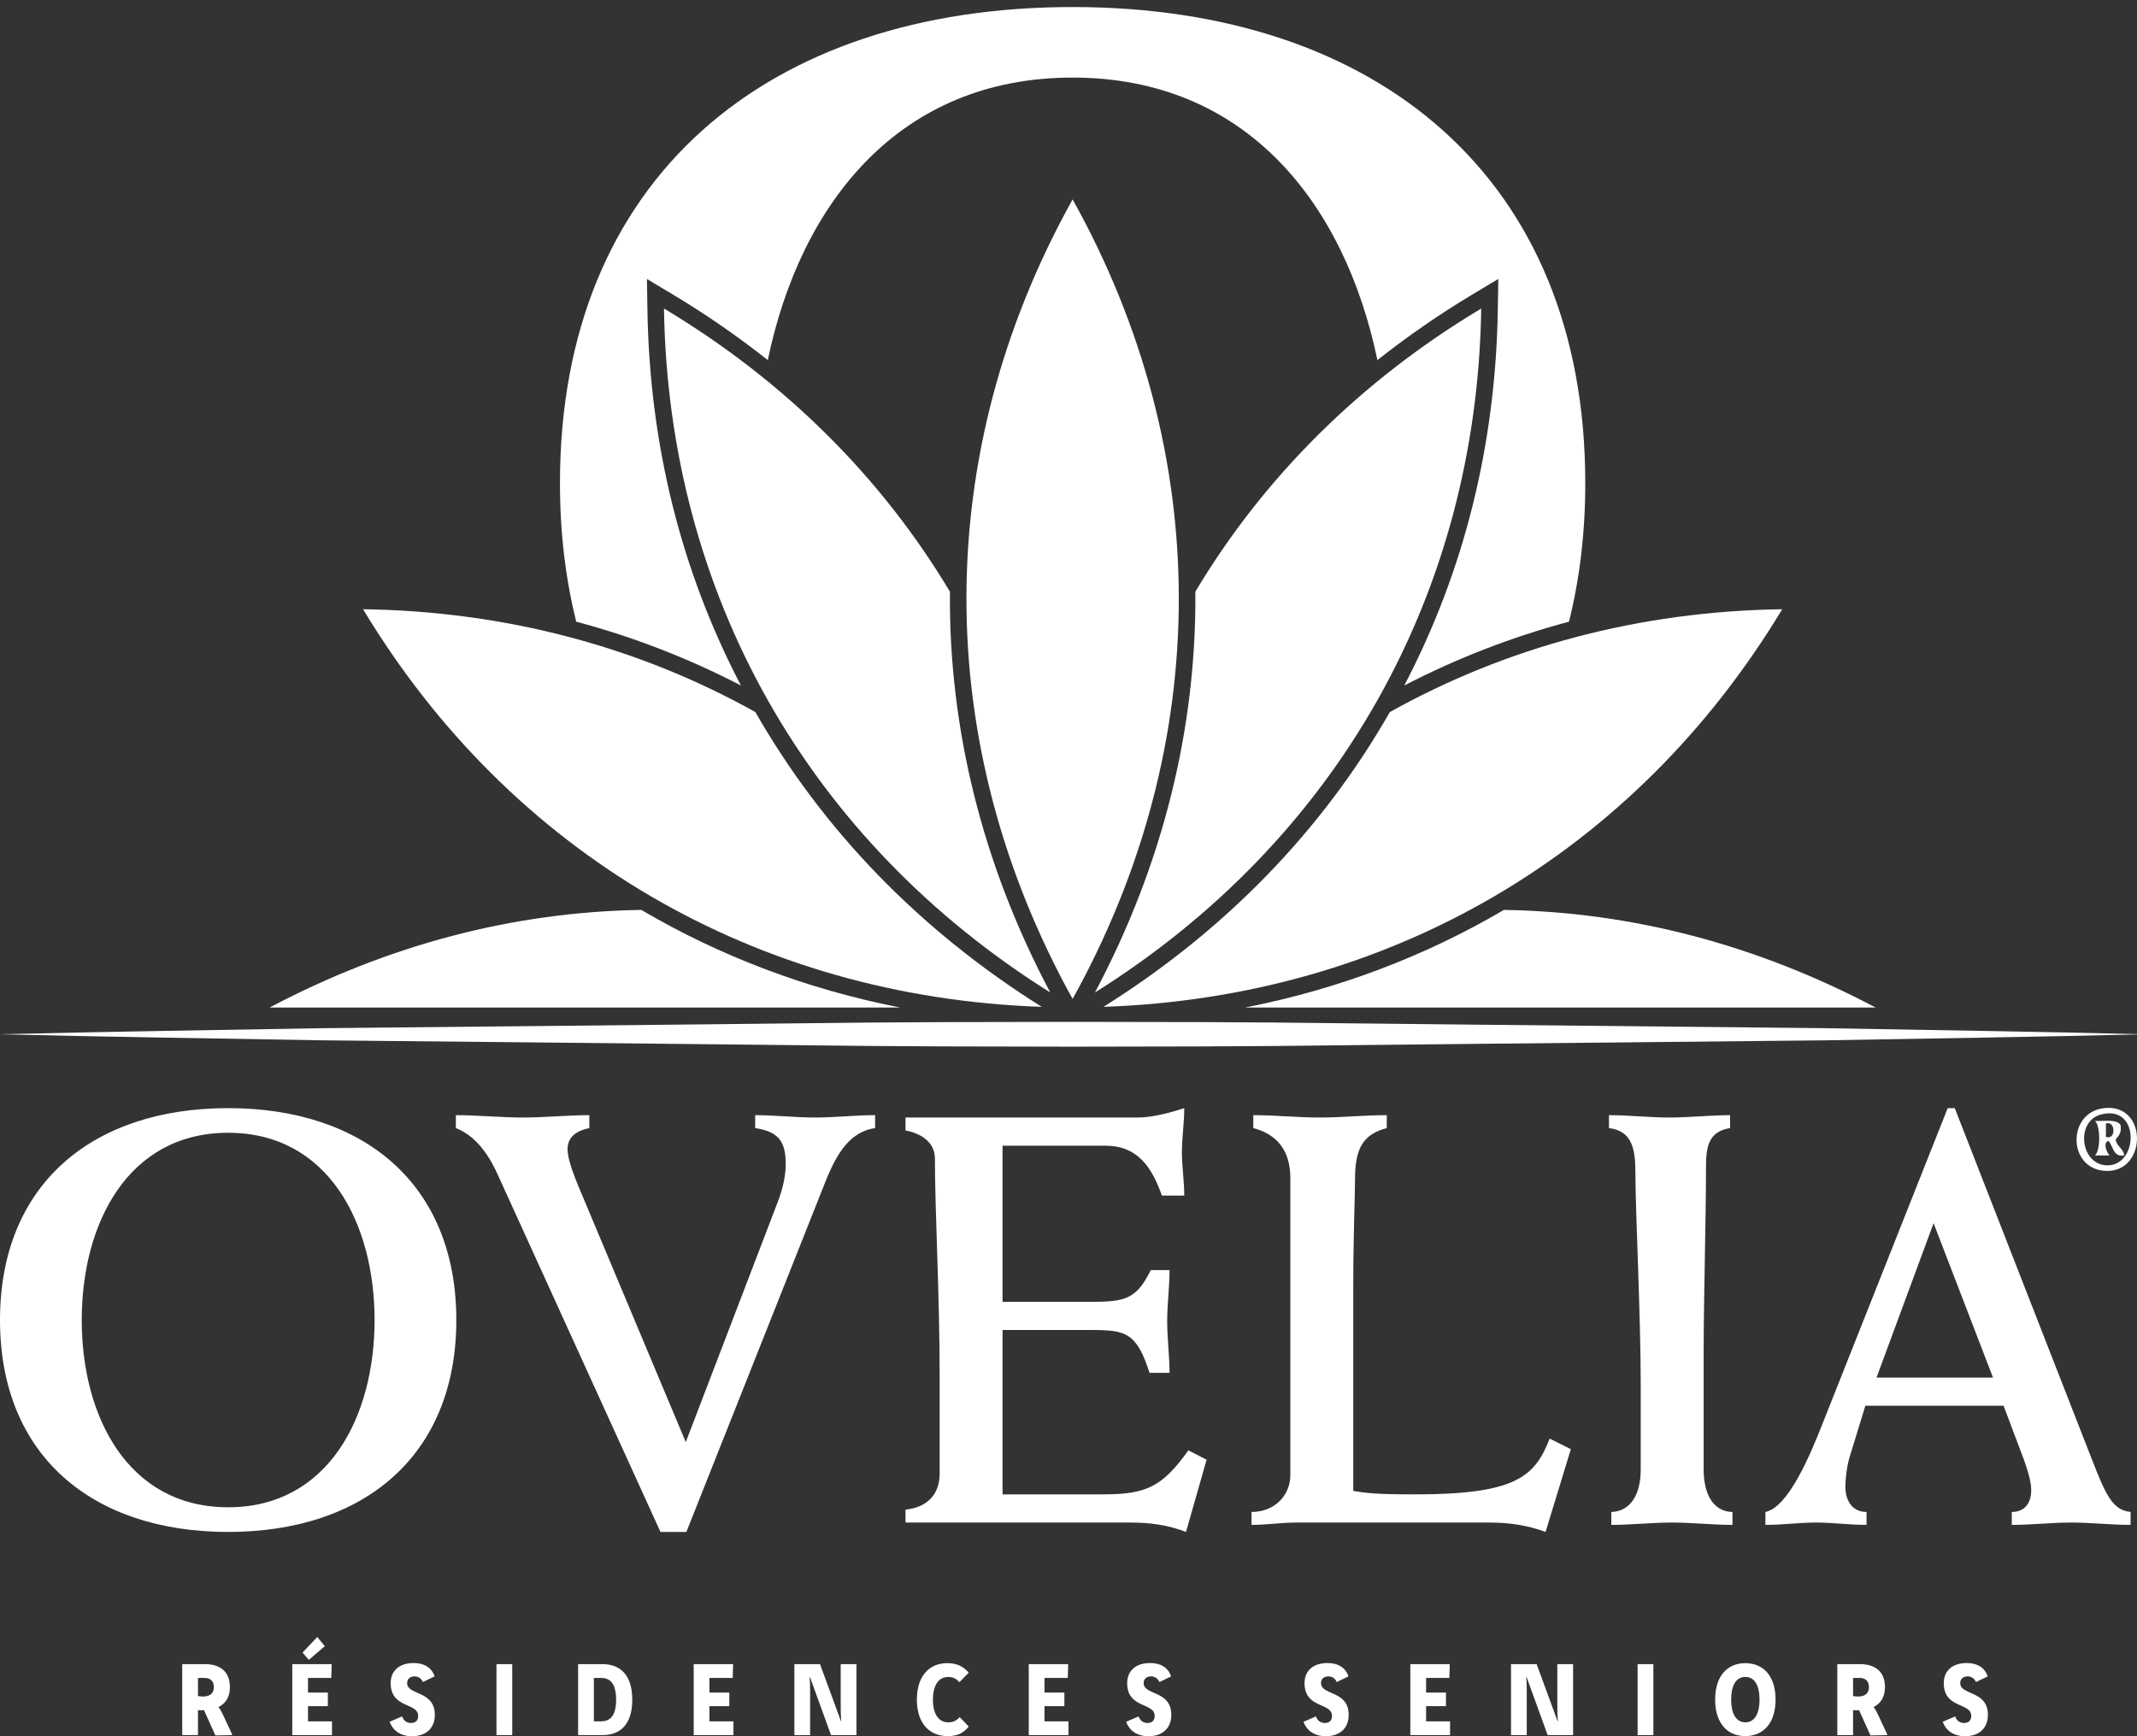 <?xml version="1.0" encoding="UTF-8" standalone="no"?><svg width="96" height="78" viewBox="0 0 96 78" fill="none" xmlns="http://www.w3.org/2000/svg">
<rect x="0" y="0" width="96" height="78" fill="#333333" stroke="none"/>
<g clip-path="url(#clip0_5650_933)">
<path fill-rule="evenodd" clip-rule="evenodd" d="M84.258 45.264C78.908 42.437 73.299 40.968 67.56 40.878C64.008 42.965 60.1 44.447 55.929 45.264H84.258Z" fill="white"/>
<path fill-rule="evenodd" clip-rule="evenodd" d="M80.061 27.37C73.65 27.459 67.671 29.067 62.435 31.99C59.424 37.265 55.073 41.787 49.571 45.233C62.417 44.793 73.441 38.349 80.061 27.37Z" fill="white"/>
<path fill-rule="evenodd" clip-rule="evenodd" d="M66.541 13.86C61.086 17.129 56.75 21.475 53.698 26.581C53.752 32.695 52.25 38.822 49.188 44.588C60.063 37.769 66.344 26.673 66.541 13.86ZM0.01 46.464C5.169 46.339 9.271 46.285 14.432 46.192L29.909 46.037C40.228 45.935 37.866 45.921 48.184 45.907C58.504 45.919 56.143 45.934 66.462 46.035L81.939 46.191C87.099 46.284 91.201 46.338 96.362 46.464C91.201 46.591 87.099 46.646 81.939 46.738L66.462 46.894C56.143 46.995 58.504 47.01 48.184 47.022C37.866 47.008 40.228 46.994 29.909 46.892L14.431 46.736C9.271 46.644 5.169 46.591 0.009 46.464M12.111 45.264C17.462 42.437 23.072 40.968 28.809 40.878C32.361 42.965 36.27 44.447 40.44 45.264H12.111Z" fill="white"/>
<path fill-rule="evenodd" clip-rule="evenodd" d="M16.31 27.37C22.72 27.459 28.699 29.067 33.934 31.99C36.947 37.265 41.297 41.787 46.798 45.233C33.953 44.793 22.929 38.349 16.31 27.37Z" fill="white"/>
<path fill-rule="evenodd" clip-rule="evenodd" d="M29.828 13.86C35.283 17.129 39.62 21.475 42.673 26.581C42.619 32.695 44.12 38.822 47.181 44.588C36.307 37.769 30.026 26.673 29.828 13.86Z" fill="white"/>
<path fill-rule="evenodd" clip-rule="evenodd" d="M48.185 8.958C41.826 20.377 41.825 33.397 48.185 44.878C54.546 33.397 54.545 20.377 48.185 8.958Z" fill="white"/>
<path fill-rule="evenodd" clip-rule="evenodd" d="M33.285 30.796C30.59 25.644 29.176 19.958 29.083 13.871L29.062 12.533L30.212 13.222C31.701 14.114 33.13 15.101 34.491 16.177C35.963 9.107 40.409 3.485 48.184 3.485C55.96 3.485 60.405 9.108 61.877 16.178C63.239 15.101 64.669 14.113 66.158 13.221L67.308 12.533L67.287 13.871C67.193 19.958 65.779 25.645 63.084 30.796C65.439 29.575 67.921 28.614 70.484 27.929C70.96 26.018 71.215 23.944 71.215 21.705C71.215 8.018 61.896 0.316 48.184 0.316C34.474 0.316 25.155 8.018 25.155 21.705C25.155 23.944 25.409 26.018 25.886 27.929C28.45 28.613 30.93 29.575 33.285 30.796Z" fill="white"/>
<path fill-rule="evenodd" clip-rule="evenodd" d="M8.894 76.196C8.958 76.206 9.051 76.216 9.115 76.216C9.375 76.216 9.606 76.122 9.606 75.788C9.606 75.523 9.448 75.381 9.18 75.381H8.894V76.196ZM9.208 74.762C9.856 74.762 10.328 75.071 10.328 75.788C10.328 76.28 10.105 76.541 9.814 76.693C9.901 76.796 9.943 76.88 10.022 77.046L10.428 77.916L10.424 77.95L9.675 77.965L9.162 76.825C9.115 76.835 9.074 76.835 9.042 76.835C8.995 76.835 8.954 76.835 8.894 76.825V77.95H8.186V74.762H9.208ZM14.591 73.956L13.874 74.57C13.776 74.462 13.684 74.354 13.592 74.24L14.253 73.543L14.591 73.955L14.591 73.956ZM14.901 74.762L14.882 75.381H13.837V76.039H14.729V76.649H13.837V77.332H14.914V77.95H13.13V74.762H14.901ZM18.997 75.567C18.966 75.49 18.914 75.424 18.847 75.379C18.78 75.334 18.703 75.31 18.623 75.312C18.434 75.312 18.29 75.415 18.29 75.612C18.29 76.176 19.534 75.93 19.534 77.042C19.534 77.646 19.131 78 18.508 78C17.962 78 17.634 77.715 17.504 77.351L18.063 77.111C18.133 77.302 18.267 77.405 18.466 77.405C18.683 77.405 18.785 77.278 18.785 77.086C18.785 76.476 17.55 76.772 17.55 75.612C17.55 75.066 17.934 74.713 18.576 74.713C19.155 74.713 19.427 75.007 19.524 75.312L18.997 75.567ZM22.303 77.95H23.011V74.762H22.303V77.95ZM26.678 77.332H26.988C27.367 77.332 27.677 77.14 27.677 76.359C27.677 75.573 27.367 75.381 26.988 75.381H26.678V77.332ZM27.061 74.761C27.852 74.761 28.403 75.233 28.403 76.359C28.403 77.494 27.848 77.95 27.061 77.95H25.97V74.762L27.061 74.761ZM32.934 74.762L32.916 75.381H31.871V76.039H32.763V76.649H31.871V77.332H32.948V77.95H31.163V74.762H32.934ZM36.837 74.762L37.781 77.332H37.79C37.767 77.031 37.767 76.865 37.767 76.634V74.762H38.474V77.95H37.332L36.384 75.337H36.37C36.389 75.567 36.393 75.705 36.393 75.976V77.951H35.686V74.762H36.837ZM43.098 75.573C42.959 75.42 42.816 75.337 42.594 75.337C42.206 75.337 41.91 75.656 41.91 76.359C41.91 77.061 42.205 77.376 42.594 77.376C42.826 77.376 42.974 77.298 43.111 77.141L43.519 77.567C43.288 77.843 43.047 77.995 42.567 77.995C41.79 77.995 41.188 77.455 41.188 76.359C41.188 75.263 41.776 74.717 42.553 74.717C43.001 74.717 43.288 74.879 43.519 75.145L43.098 75.573ZM47.986 74.762L47.967 75.381H46.922V76.039H47.815V76.649H46.922V77.332H47.999V77.95H46.215V74.762H47.986ZM52.083 75.567C52.052 75.49 51.999 75.424 51.932 75.379C51.866 75.333 51.788 75.31 51.708 75.312C51.519 75.312 51.376 75.415 51.376 75.612C51.376 76.176 52.619 75.93 52.619 77.042C52.619 77.646 52.217 78 51.593 78C51.047 78 50.719 77.715 50.589 77.351L51.15 77.111C51.218 77.302 51.353 77.405 51.551 77.405C51.769 77.405 51.871 77.278 51.871 77.086C51.871 76.476 50.636 76.772 50.636 75.612C50.636 75.066 51.02 74.713 51.662 74.713C52.241 74.713 52.513 75.007 52.61 75.312L52.083 75.567ZM60.05 75.567C60.019 75.49 59.967 75.424 59.9 75.379C59.833 75.333 59.755 75.31 59.676 75.312C59.486 75.312 59.343 75.415 59.343 75.612C59.343 76.176 60.587 75.93 60.587 77.042C60.587 77.646 60.184 78 59.56 78C59.015 78 58.686 77.715 58.557 77.351L59.116 77.111C59.186 77.302 59.319 77.405 59.519 77.405C59.736 77.405 59.837 77.278 59.837 77.086C59.837 76.476 58.603 76.772 58.603 75.612C58.603 75.066 58.987 74.713 59.63 74.713C60.208 74.713 60.48 75.007 60.577 75.312L60.05 75.567ZM65.127 74.762L65.109 75.381H64.064V76.039H64.957V76.649H64.064V77.332H65.141V77.95H63.356V74.762H65.127ZM69.03 74.762L69.973 77.332H69.983C69.96 77.031 69.96 76.865 69.96 76.634V74.762H70.668V77.95H69.525L68.577 75.337H68.563C68.582 75.567 68.586 75.705 68.586 75.976V77.951H67.879V74.762H69.03ZM73.566 77.95H74.274V74.762H73.566V77.95ZM77.769 76.353C77.769 77.086 78.052 77.376 78.408 77.376C78.759 77.376 79.042 77.086 79.042 76.354C79.042 75.621 78.759 75.337 78.403 75.337C78.052 75.337 77.769 75.622 77.769 76.354V76.353ZM79.763 76.353C79.763 77.425 79.203 77.995 78.403 77.995C77.608 77.995 77.049 77.425 77.049 76.353C77.049 75.282 77.608 74.718 78.403 74.718C79.203 74.718 79.763 75.282 79.763 76.353ZM83.245 76.196C83.309 76.206 83.402 76.216 83.466 76.216C83.726 76.216 83.957 76.122 83.957 75.788C83.957 75.523 83.8 75.381 83.532 75.381H83.245V76.196ZM83.559 74.762C84.207 74.762 84.678 75.071 84.678 75.788C84.678 76.28 84.457 76.541 84.165 76.693C84.253 76.796 84.294 76.88 84.373 77.046L84.779 77.916L84.775 77.95L84.026 77.965L83.513 76.825C83.467 76.835 83.425 76.835 83.392 76.835C83.346 76.835 83.305 76.835 83.245 76.825V77.95H82.537V74.762H83.559ZM88.766 75.567C88.735 75.49 88.682 75.424 88.616 75.379C88.549 75.333 88.471 75.31 88.391 75.312C88.202 75.312 88.059 75.415 88.059 75.612C88.059 76.176 89.302 75.93 89.302 77.042C89.302 77.646 88.9 78 88.276 78C87.73 78 87.402 77.715 87.272 77.351L87.832 77.111C87.901 77.302 88.035 77.405 88.234 77.405C88.452 77.405 88.553 77.278 88.553 77.086C88.553 76.476 87.319 76.772 87.319 75.612C87.319 75.066 87.703 74.713 88.345 74.713C88.923 74.713 89.196 75.007 89.293 75.312L88.766 75.567Z" fill="white"/>
<path fill-rule="evenodd" clip-rule="evenodd" d="M10.25 67.715C14.741 67.715 16.827 63.654 16.827 59.303C16.827 54.951 14.74 50.89 10.251 50.89C5.759 50.89 3.672 54.951 3.672 59.303C3.672 63.654 5.759 67.715 10.25 67.715ZM10.25 49.783C16.352 49.783 20.499 53.211 20.499 59.303C20.499 65.395 16.352 68.823 10.25 68.823C4.147 68.823 0 65.395 0 59.303C0 53.211 4.148 49.783 10.25 49.783ZM29.671 68.823L22.38 52.816C22.089 52.156 21.509 51.076 20.478 50.679V50.099C21.481 50.099 22.486 50.205 23.489 50.205C24.467 50.205 25.47 50.099 26.474 50.099V50.679C25.972 50.785 25.497 51.023 25.497 51.629C25.497 51.866 25.577 52.314 25.972 53.264L30.807 64.787L34.927 54.029C35.218 53.29 35.297 52.684 35.297 52.288C35.297 51.26 34.954 50.837 33.924 50.679V50.099C34.822 50.099 35.72 50.205 36.618 50.205C37.517 50.205 38.415 50.099 39.313 50.099V50.679C38.23 50.837 37.622 51.735 37.094 53.053L30.834 68.823H29.671ZM40.678 67.82C41.709 67.716 42.211 67.082 42.211 66.212V61.755C42.211 58.169 41.999 54.398 41.999 52.051C41.999 51.391 41.497 50.944 40.678 50.785V50.205H51.112C51.826 50.205 52.724 49.941 53.2 49.783C53.2 50.468 53.094 51.101 53.094 51.761C53.094 52.421 53.2 53.053 53.2 53.712H52.196C51.747 52.446 51.112 51.471 49.659 51.471H45.037V58.485H49.026C50.558 58.485 51.06 58.353 51.694 57.061H52.539C52.539 57.826 52.433 58.591 52.433 59.356C52.433 60.146 52.539 60.911 52.539 61.676H51.641C51.06 59.857 50.558 59.751 49.026 59.751H45.037V67.135H49.527C51.482 67.135 52.196 66.819 53.385 65.157L54.204 65.579L53.279 68.823C52.46 68.506 51.641 68.401 50.795 68.401H40.679V67.821M56.223 67.926C57.253 67.926 57.966 67.187 57.966 66.265V52.92C57.966 51.629 57.306 50.943 56.302 50.679V50.099C57.306 50.099 58.283 50.205 59.286 50.205C60.29 50.205 61.294 50.099 62.298 50.099V50.679C61.215 50.969 60.871 51.602 60.871 53.001C60.871 53.791 60.792 55.478 60.792 57.852V66.977C61.373 67.082 61.875 67.135 63.592 67.135C68.136 67.135 68.955 66.317 69.615 64.63L70.567 65.104L69.431 68.823C68.585 68.506 67.74 68.401 66.894 68.401H58.23C57.57 68.401 56.883 68.506 56.223 68.506V67.926ZM77.721 50.679C76.744 50.837 76.638 51.523 76.638 52.446C76.638 55.005 76.533 58.116 76.533 60.911V66.027C76.533 66.897 76.823 67.9 77.827 67.926V68.506C76.928 68.506 76.004 68.401 75.106 68.401C74.181 68.401 73.283 68.506 72.385 68.506V67.926C73.231 67.9 73.706 67.162 73.706 66.027V62.23C73.706 59.065 73.468 54.424 73.468 52.762C73.468 51.681 73.362 50.811 72.279 50.679V50.099C73.177 50.099 74.075 50.205 75 50.205C75.898 50.205 76.823 50.099 77.721 50.099V50.679ZM89.531 61.887L86.862 54.951L84.299 61.887H89.531ZM83.797 63.153L83.085 65.474C82.952 65.922 82.899 66.502 82.899 66.792C82.899 67.425 83.216 67.926 83.85 67.926V68.506C83.085 68.506 82.344 68.401 81.579 68.401C80.812 68.401 80.073 68.506 79.307 68.506V67.926C80.363 67.715 81.367 65.236 81.869 63.97L87.496 49.783H87.813L93.599 64.603C94.523 66.951 94.761 67.82 95.712 67.926V68.506C94.814 68.506 93.942 68.401 93.043 68.401C92.145 68.401 91.274 68.506 90.375 68.506V67.926C90.93 67.926 91.247 67.557 91.247 66.951C91.247 66.581 91.115 66.133 90.93 65.605L90.006 63.152L83.797 63.153ZM94.701 52.354C96.088 52.321 96.13 49.559 94.341 50.082C93.222 50.41 93.466 52.382 94.701 52.353M94.521 49.783C96.548 49.551 96.456 52.832 94.461 52.592C92.884 52.403 92.881 49.971 94.521 49.783Z" fill="white"/>
<path fill-rule="evenodd" clip-rule="evenodd" d="M94.603 51.074C95.072 51.241 95.039 50.319 94.603 50.476V51.074ZM94.112 50.357C94.528 50.38 95.071 50.264 95.259 50.536C95.325 50.907 95.163 51.029 95.04 51.194C95.088 51.52 95.386 51.572 95.424 51.91C94.911 51.993 94.943 51.48 94.713 51.253C94.439 51.351 94.674 51.827 94.768 51.91H94.111C94.366 51.69 94.366 50.578 94.111 50.356L94.112 50.357Z" fill="white"/>
</g>
<defs>
<clipPath id="clip0_5650_933">
<rect width="96" height="78" fill="white"/>
</clipPath>
</defs>
</svg>
